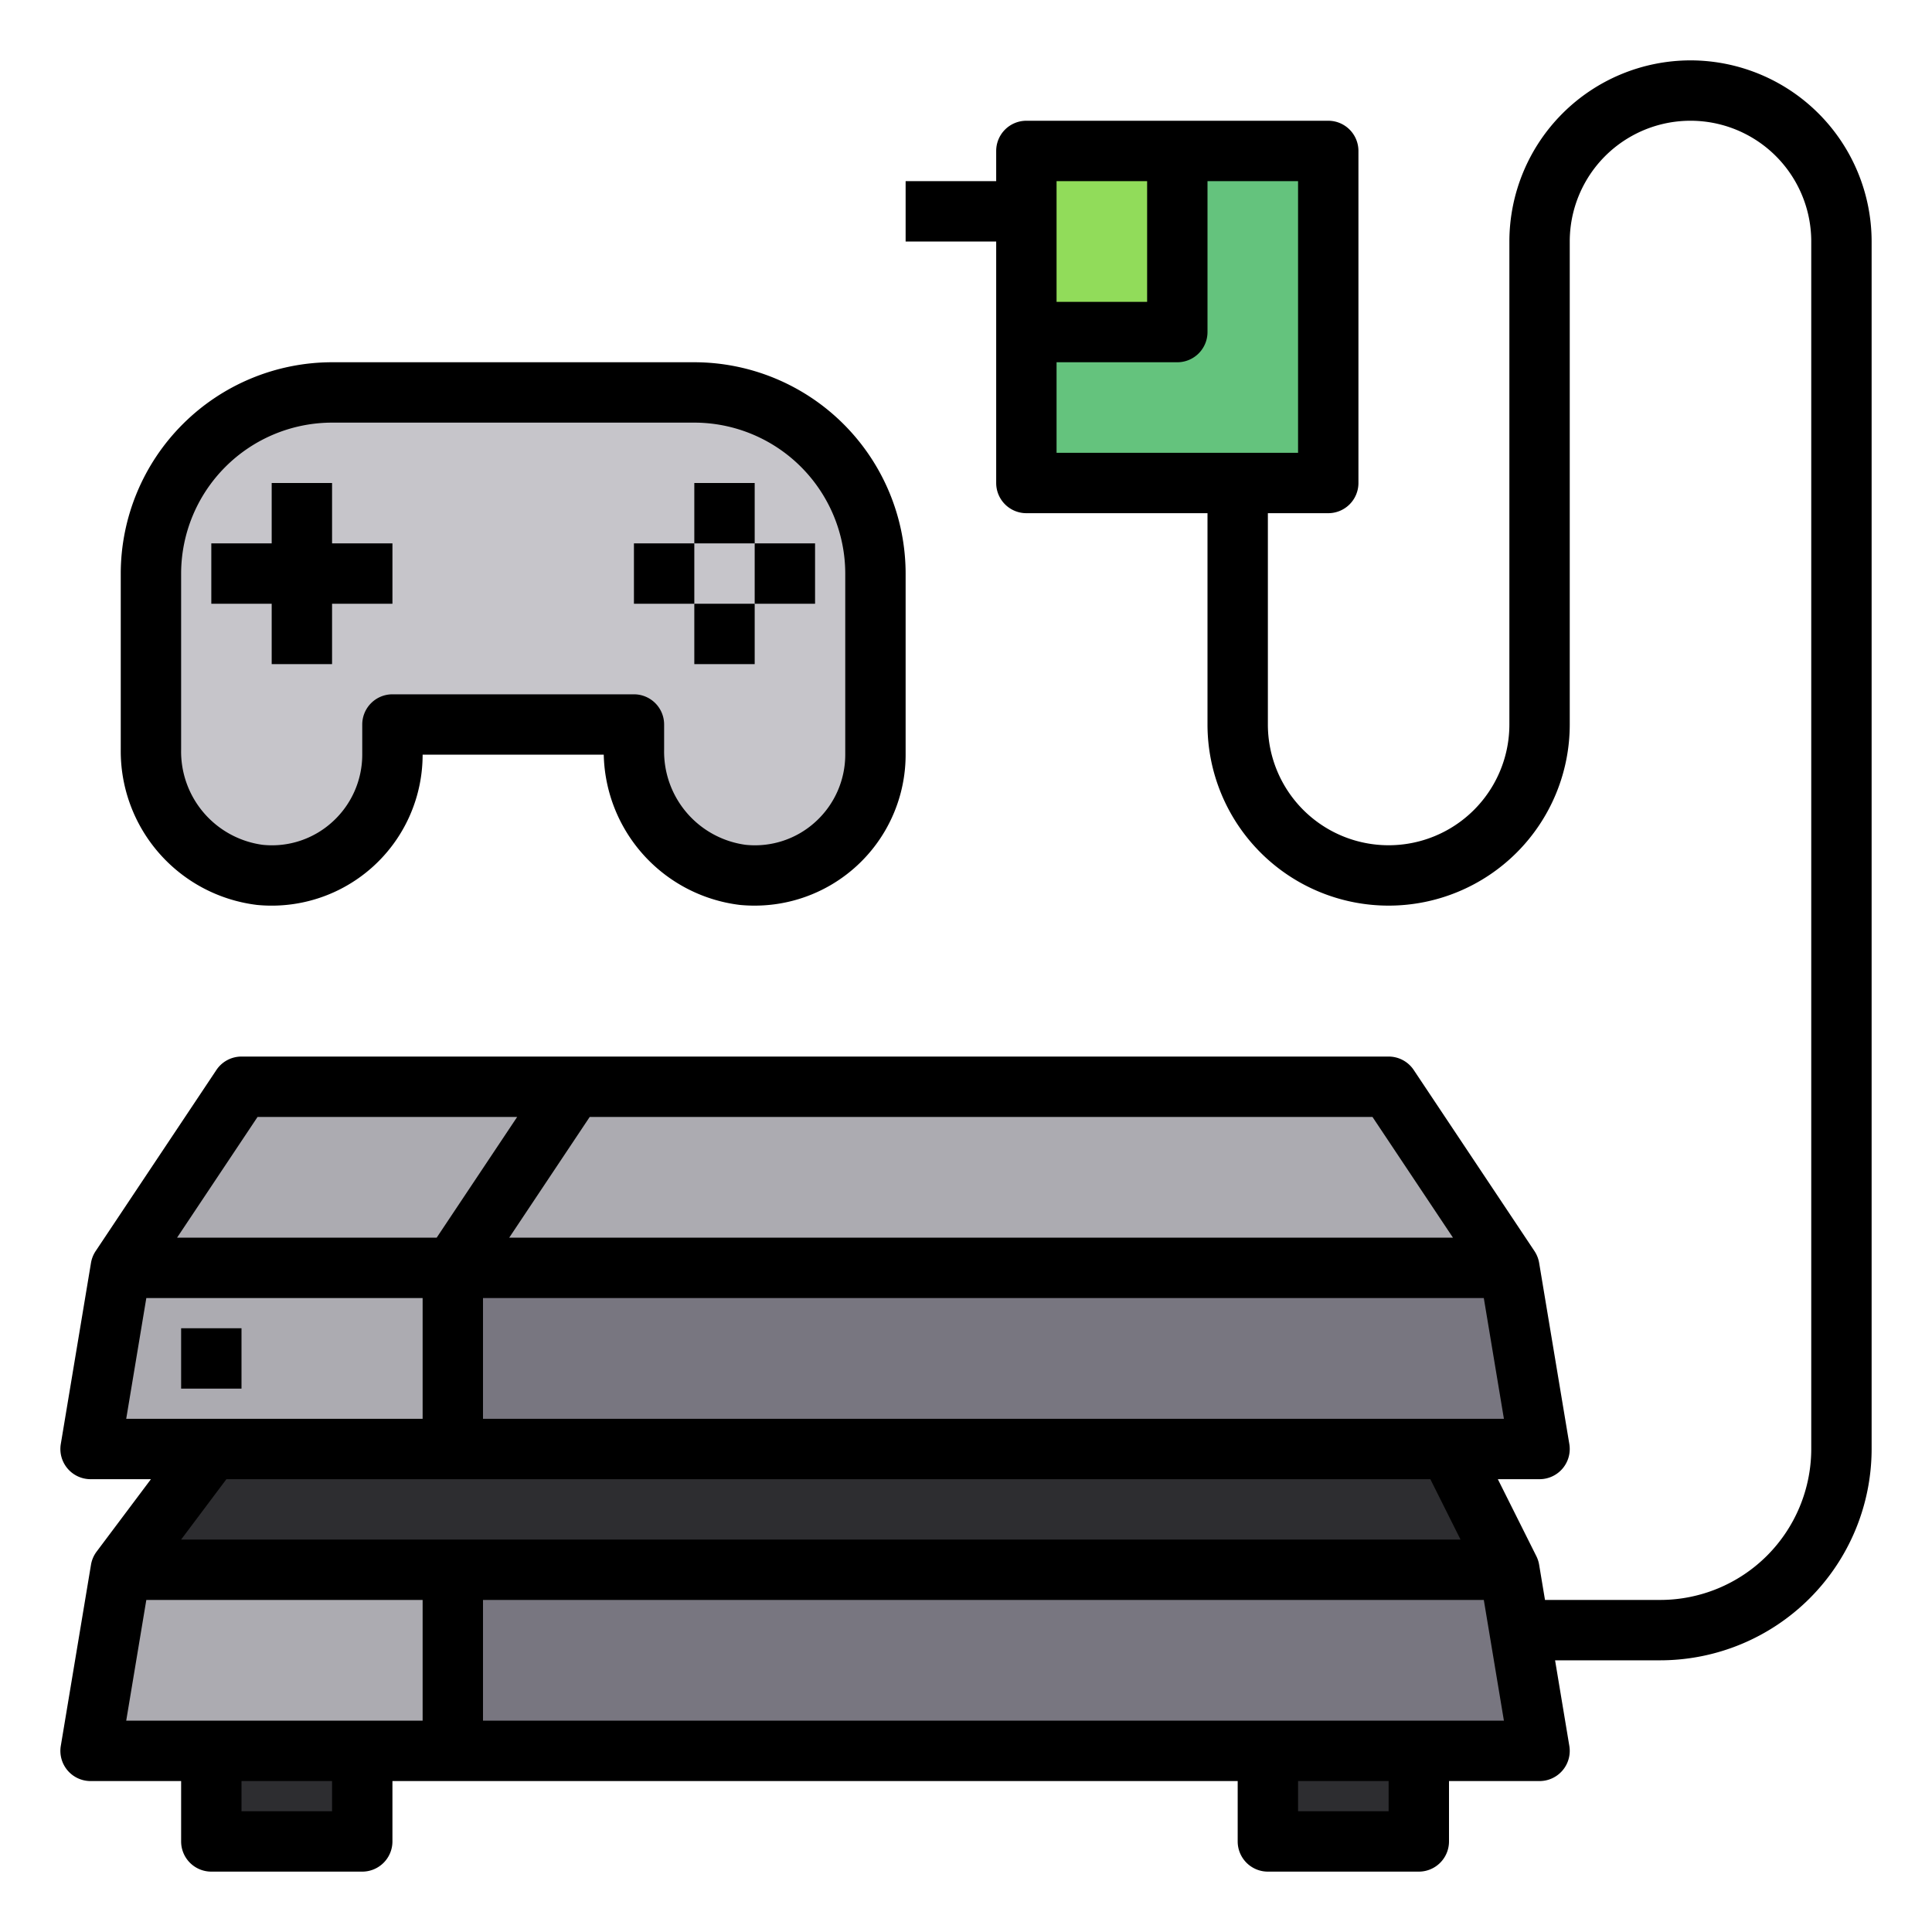 <?xml version="1.0" encoding="UTF-8"?>
<svg xmlns="http://www.w3.org/2000/svg" viewBox="0 0 64 64" id="video-game">
  <g data-name="Console-home appliances">
    <rect width="10" height="11" x="34" y="5" fill="#64c37d"></rect>
    <rect width="5" height="3" x="7" y="58" fill="#2d2d30"></rect>
    <rect width="5" height="3" x="42" y="58" fill="#2d2d30"></rect>
    <polygon fill="#acabb1" points="46 36 8 36 4 42 50 42 46 36"></polygon>
    <polygon fill="#acabb1" points="15.04 52 15.04 58 3 58 4 52 15.04 52"></polygon>
    <polygon fill="#2d2d30" points="48 48 50 52 4 52 7 48 48 48"></polygon>
    <polygon fill="#787680" points="50 52 51 58 15.04 58 15.04 52 50 52"></polygon>
    <polygon fill="#acabb1" points="50 42 4 42 3 48 51 48 50 42"></polygon>
    <polygon fill="#787680" points="50 42 51 48 15.04 48 15.04 42 50 42"></polygon>
    <path fill="#c6c5ca" d="M5,19a6,6,0,0,1,6-6H23a6,6,0,0,1,6,6v6a4,4,0,0,1-4.39,3.98A4.116,4.116,0,0,1,21,24.83V24H13v1a4,4,0,0,1-4.39,3.98A4.116,4.116,0,0,1,5,24.83Z"></path>
    <polygon fill="#91dc5a" points="39 5 39 11 34 11 34 7 34 5 39 5"></polygon>
    <path d="M56,2a6.006,6.006,0,0,0-6,6V24a4,4,0,0,1-8,0V17h2a1,1,0,0,0,1-1V5a1,1,0,0,0-1-1H34a1,1,0,0,0-1,1V6H30V8h3v8a1,1,0,0,0,1,1h6v7a6,6,0,0,0,12,0V8a4,4,0,0,1,8,0V48a5.006,5.006,0,0,1-5,5H51.18l-.194-1.165a1,1,0,0,0-.091-.282L49.618,49H51a1,1,0,0,0,.986-1.165l-1-6a1.007,1.007,0,0,0-.154-.39l-4-6A1,1,0,0,0,46,35H8a1,1,0,0,0-.832.445l-4,6a1.007,1.007,0,0,0-.154.39l-1,6A1,1,0,0,0,3,49H5L3.2,51.4a1,1,0,0,0-.186.435l-1,6A1,1,0,0,0,3,59H6v2a1,1,0,0,0,1,1h5a1,1,0,0,0,1-1V59H41v2a1,1,0,0,0,1,1h5a1,1,0,0,0,1-1V59h3a1,1,0,0,0,.986-1.165L51.514,55H55a7.008,7.008,0,0,0,7-7V8A6.006,6.006,0,0,0,56,2ZM35,6h3v4H35Zm0,6h4a1,1,0,0,0,1-1V6h3v9H35ZM48,47H16V43H49.153l.666,4Zm.132-6H16.868l2.667-4h25.93Zm-39.6-4h8.6l-2.667,4h-8.6ZM4.847,43H14v4H4.181Zm42.535,6,1,2H6l1.5-2ZM4.847,53H14v4H4.181ZM11,60H8V59h3Zm35,0H43V59h3ZM16,57V53H49.153l.666,4Z"></path>
    <polygon points="9 22 11 22 11 20 13 20 13 18 11 18 11 16 9 16 9 18 7 18 7 20 9 20 9 22"></polygon>
    <rect width="2" height="2" x="23" y="16"></rect>
    <rect width="2" height="2" x="25" y="18"></rect>
    <rect width="2" height="2" x="21" y="18"></rect>
    <rect width="2" height="2" x="23" y="20"></rect>
    <path d="M8.513,29.977A5,5,0,0,0,14,25h6a5.127,5.127,0,0,0,4.51,4.977c.159.015.318.023.476.023A5,5,0,0,0,30,25V19a7.008,7.008,0,0,0-7-7H11a7.008,7.008,0,0,0-7,7v5.828A5.133,5.133,0,0,0,8.513,29.977ZM6,19a5.006,5.006,0,0,1,5-5H23a5.006,5.006,0,0,1,5,5v6a3.007,3.007,0,0,1-.982,2.22,2.974,2.974,0,0,1-2.316.766A3.119,3.119,0,0,1,22,24.828V24a1,1,0,0,0-1-1H13a1,1,0,0,0-1,1v1a3.007,3.007,0,0,1-.982,2.22,2.971,2.971,0,0,1-2.316.766A3.119,3.119,0,0,1,6,24.828Z"></path>
    <rect width="2" height="2" x="6" y="44"></rect>
  </g>
</svg>
